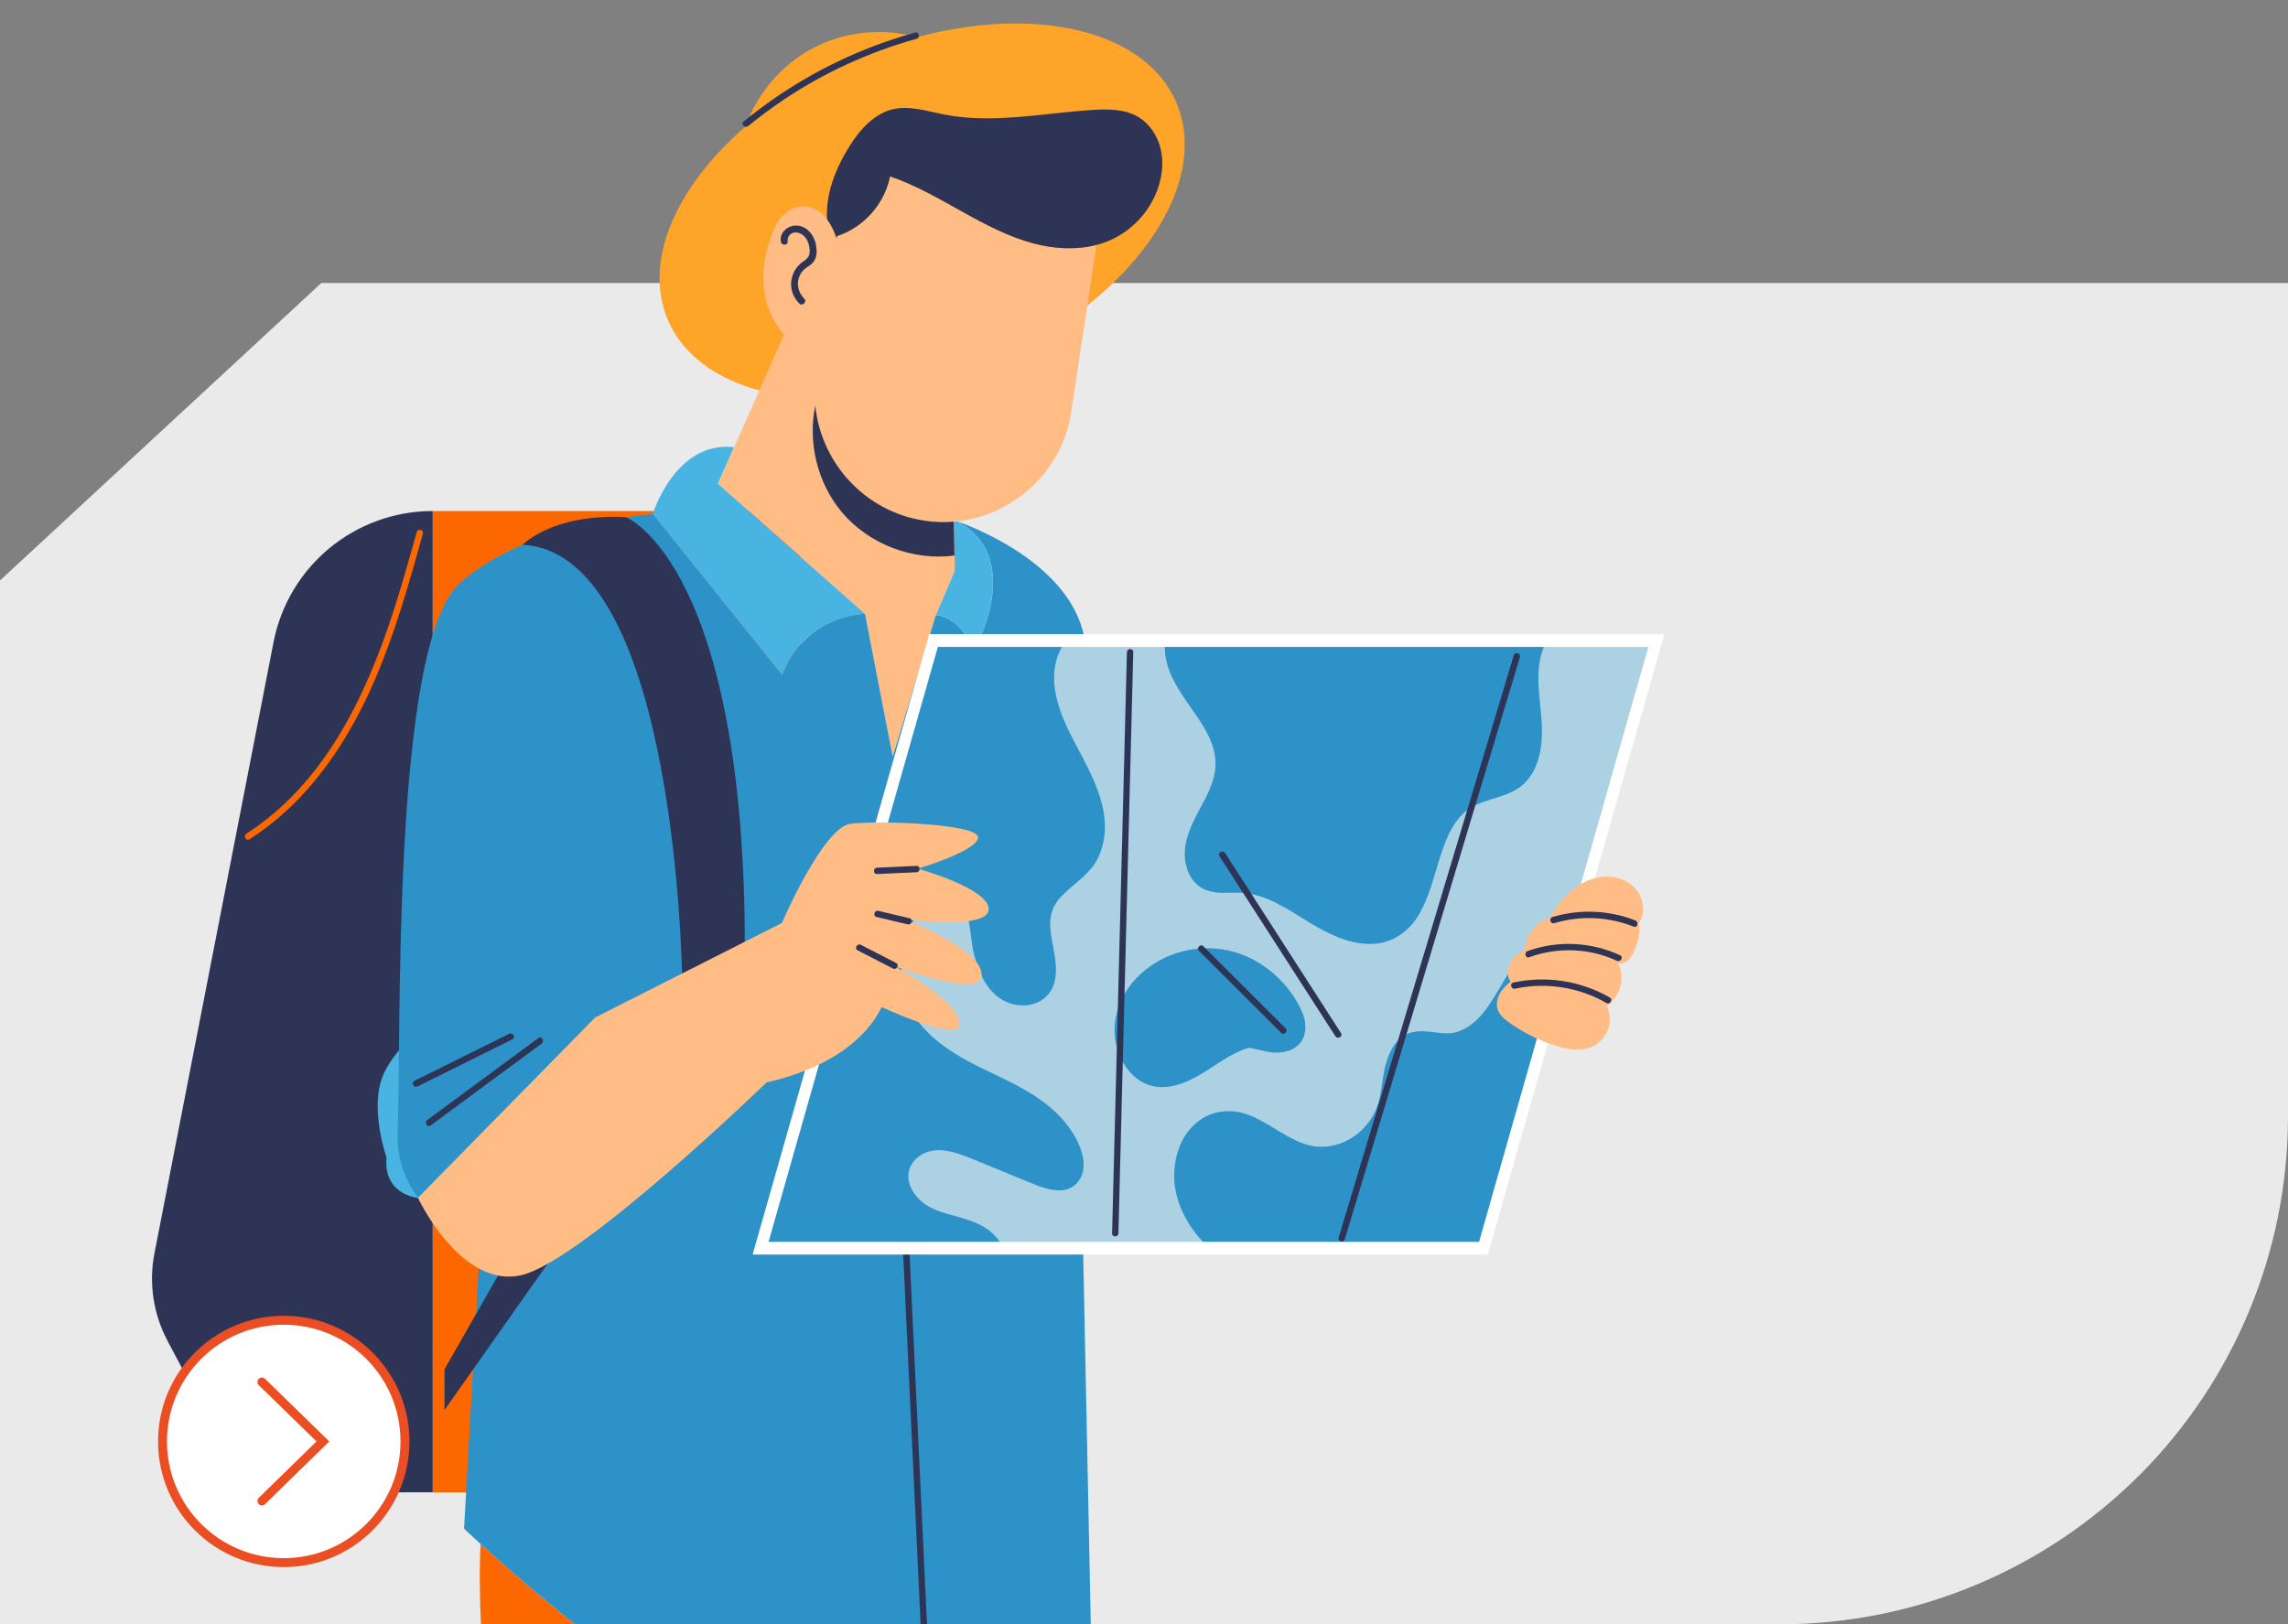 <?xml version="1.0" encoding="UTF-8"?>
<svg id="Layer_2" xmlns="http://www.w3.org/2000/svg" xmlns:xlink="http://www.w3.org/1999/xlink" viewBox="0 0 255.94 181.75">
  <rect x="0" y="0" width="255.94" height="181.75" fill="#808080" stroke="none"/>
  <defs>
    <style>
      .cls-1 {
        fill: #2c92c7;
      }

      .cls-2 {
        fill: #2e3456;
      }

      .cls-3 {
        fill: #fda429;
      }

      .cls-4 {
        fill: #ffbc85;
      }

      .cls-5 {
        stroke: #ec4e23;
        stroke-linecap: round;
        stroke-miterlimit: 10;
      }

      .cls-5, .cls-6 {
        fill: #fff;
      }

      .cls-7 {
        fill: none;
      }

      .cls-8 {
        fill: #49b3e2;
      }

      .cls-9 {
        fill: #acd1e2;
      }

      .cls-10 {
        fill: #eaeaea;
      }

      .cls-11 {
        fill: #fd6700;
      }

      .cls-12 {
        clip-path: url(#clippath);
      }
    </style>
    <clipPath id="clippath">
      <polygon class="cls-7" points="255.94 152.68 222.61 181.75 0 181.75 0 0 255.94 1.32 255.94 152.68"/>
    </clipPath>
  </defs>
  <g id="Layer_1-2" data-name="Layer_1">
    <g>
      <path class="cls-10" d="M239.25,165.13h0c-10.66,10.64-25.11,16.62-40.17,16.62H0v-116.8L35.94,31.67h220v93.22c0,15.1-6,29.57-16.68,40.24Z"/>
      <g class="cls-12">
        <g>
          <g>
            <path class="cls-2" d="M18.73,150.02l4.83,9.09c2.57,4.84,7.6,7.87,13.08,7.87h11.77s0-109.8,0-109.8c-4.34,0-8.38,1.54-11.54,4.14-3.15,2.6-5.44,6.27-6.27,10.53l-13.32,68.38c-.65,3.33-.14,6.78,1.45,9.78Z"/>
            <polygon class="cls-11" points="48.41 57.19 48.41 166.99 89.57 166.99 89.57 57.19 85.25 57.19 48.41 57.19"/>
            <path class="cls-8" d="M66.58,113.86l-19.83,20.18s-3.89-.32-3.52-4.54c0,0-1.99-5.67-.3-9.37,1.7-3.69,8.82-11.57,23.64-6.28Z"/>
            <path class="cls-2" d="M38.11,140.35c.21-7.29.43-14.58.64-21.87.12-4.09.24-8.18.36-12.27.01-.46.73-.46.71,0-.21,7.29-.43,14.58-.64,21.87-.21,7.29-.43,14.58-.64,21.87-.12,4.09-.24,8.18-.36,12.27-.01.46-.73.46-.71,0,.21-7.29.43-14.58.64-21.87Z"/>
            <path class="cls-2" d="M20.72,141.57c.53,2.93,1.81,5.85,4.3,7.63,2.31,1.66,5.59,1.89,7.87.05,2.49-2.01,3.06-5.47,3.51-8.45.52-3.44.68-6.92.5-10.4,0-.09-.04-.16-.09-.21,0,0,0-.01-.01-.02-.02-.02-.04-.04-.07-.05-.02-.01-.03-.02-.05-.03-.03-.01-.07-.02-.11-.02,0,0-.01,0-.02,0h0s-.01,0-.02,0l-15.23-.33c-.2,0-.31.13-.33.28,0,.02-.02.04-.03.07-.75,3.76-.88,7.71-.2,11.49ZM21.57,130.45l14.62.32c.16,3.52-.03,7.05-.59,10.52-.45,2.76-1.07,6.07-3.6,7.73-2.42,1.58-5.56.72-7.51-1.19-2.14-2.09-2.98-5.09-3.3-7.98-.35-3.13-.21-6.31.38-9.4Z"/>
            <path class="cls-11" d="M27.55,93.29c8.69-5.58,13.35-15.29,16.43-24.8.96-2.96,1.8-5.96,2.64-8.96.12-.44.81-.25.69.19-1.52,5.43-3.05,10.87-5.26,16.07-1.97,4.64-4.53,9.07-7.92,12.82-1.83,2.02-3.91,3.82-6.21,5.3-.39.25-.75-.37-.36-.62Z"/>
          </g>
          <path class="cls-11" d="M29.97,304.27c1.1,8.15,12.64,14.26,16.51,16.1.8.38,1.27.58,1.27.58,0,0,12.13-12.68,24.83-27.7,13.92-16.48,28.51-35.8,28.47-44.28-.08-16.05,0-50.69,0-51.35-1.65.31-3.37.52-5.12.61-12.5.66-35.53-19.41-42.17-25.47-1.16,21.41,9.16,76.51,9.16,76.51l-33.01,54.43c.01.19.04.39.06.58Z"/>
          <g>
            <path class="cls-3" d="M83.38,14.17c-7.77,6.73-11.48,15.06-8.67,21.63,4.04,9.46,20.06,11.69,35.77,4.98,15.71-6.72,25.16-19.83,21.11-29.3-3.46-8.1-15.7-10.9-29.01-7.32-2.24.6-4.5,1.38-6.76,2.35-4.81,2.05-9.02,4.71-12.45,7.67Z"/>
            <path class="cls-3" d="M90.69,5.52c-3.38,1.85-6.01,5.02-7.3,8.65,3.42-2.97,7.64-5.62,12.45-7.67,2.26-.96,4.52-1.75,6.76-2.35-3.95-1.08-8.32-.61-11.9,1.37Z"/>
            <path class="cls-4" d="M80.31,54.12l16.45,14.56,3.1,15.99,4.83-15.86,2.1-4.92c0-.58-.06-4.94-.07-5.52v-.15s.12.04.34.11c6.36-.68,11.75-5.58,12.76-12.18l2.84-18.74c-2.27.58-4.73.44-7.01-.16-2.87-.76-5.51-2.17-8.1-3.62-2.59-1.44-5.18-2.95-7.98-3.89-.6,3.07-2.96,5.73-5.94,6.68l-.04.26c-.26-.75-.58-1.48-1.06-2.11-.09-.12-.19-.24-.3-.36-.68-.72-1.65-1.21-2.64-1.12-.85.08-1.61.57-2.17,1.21-.55.65-.91,1.43-1.19,2.23-.78,2.18-1.09,4.58-.59,6.84.33,1.5,1.04,2.94,2.08,4.07l-.03.03c-1.63,3.68-3.71,8.37-5.56,12.56-.63,1.44-1.25,2.82-1.8,4.08Z"/>
            <path class="cls-2" d="M91.2,45.38c-.86,4.14.24,8.68,2.97,11.93,3.02,3.59,7.95,5.47,12.6,4.85-.01-1.26-.03-2.53-.05-3.79-1.09.09-2.2.06-3.32-.11-6.64-1.01-11.56-6.46-12.2-12.87Z"/>
            <path class="cls-2" d="M83.69,14.11c1.23-1.01,2.5-1.95,3.82-2.85,4.6-3.1,9.69-5.44,15.03-6.92.44-.12.26-.81-.19-.69-1.56.44-3.1.93-4.61,1.51-5.27,2-10.19,4.86-14.56,8.44-.36.29.16.79.51.5Z"/>
            <path class="cls-2" d="M95.03,16.36c-1.55,2.46-2.69,5.31-2.51,8.21.49.63.81,1.36,1.06,2.11l.04-.26c2.98-.95,5.34-3.61,5.94-6.68,2.8.95,5.39,2.45,7.98,3.89,2.59,1.45,5.24,2.86,8.1,3.62,2.28.6,4.74.75,7.01.16.58-.15,1.15-.35,1.7-.61,2.47-1.14,4.43-3.35,5.25-5.95.45-1.41.57-2.93.19-4.36s-1.28-2.73-2.56-3.46c-1.49-.84-3.3-.83-5-.73-5.56.36-11.17,1.58-16.63.51-1.9-.37-3.86-1.03-5.75-.58-.5.11-.96.31-1.4.56-1.34.75-2.42,2.01-3.27,3.33-.06.08-.11.16-.16.24Z"/>
            <path class="cls-2" d="M91.31,27.56c-.17-1.07-.84-2.11-1.98-2.3-1.04-.17-2.13.64-1.99,1.75.06.49.83.49.77,0-.06-.46.23-.89.7-.98.48-.09.97.16,1.26.53.32.39.48.93.5,1.43.03.61-.19.92-.68,1.24-1.63,1.08-1.89,3.35-.48,4.73.36.35.9-.2.55-.55-.88-.87-.96-2.28-.08-3.19.38-.39.92-.56,1.21-1.05.29-.48.3-1.07.21-1.61Z"/>
          </g>
          <g>
            <path class="cls-8" d="M73.02,57.54l14.47,18.04c2.68-6.94,9.26-6.9,9.26-6.9l-16.45-14.56c.56-1.26,1.17-2.64,1.8-4.08-6.58-.75-9.09,7.5-9.09,7.5Z"/>
            <path class="cls-1" d="M53.7,139.23l-1.79,31.82s.66.63,1.85,1.71c6.65,6.06,29.67,26.13,42.17,25.47,1.75-.09,3.47-.31,5.12-.61,8.44-1.55,15.31-5.47,18.74-7.72h0c1.52-1.01,2.36-1.68,2.36-1.68l-1.04-50.77s2.33-58.43,0-66.92c-2.09-7.62-12.07-11.5-14.04-12.2,7.77,4.11,1.85,14.58,1.85,14.58-1.39-3.97-4.23-4.1-4.23-4.1l-4.83,15.86-3.1-15.99s-6.58-.04-9.26,6.9l-14.47-18.04s-13.88.79-21.61,7.73c-7.73,6.94-6.49,51.9-6.94,61.17-.45,9.27,9.22,12.8,9.22,12.8Z"/>
            <polygon class="cls-2" points="65.68 125.26 70.04 128.93 49.72 157.78 49.72 153.22 65.68 125.26"/>
            <path class="cls-2" d="M76.33,110.38s-.37-48.49-17.86-49.42c0,0,3.3-3.53,11.57-3.09,0,0,13.82,5.52,13.26,50.8l-6.97,1.72Z"/>
            <path class="cls-8" d="M104.69,68.81s2.84.14,4.23,4.1c0,0,5.91-10.47-1.85-14.58-.11.01-.23.03-.34.04,0,.46.01.93.02,1.39,0,.8.02,1.6.03,2.4,0,.58.01,1.15.02,1.73l-2.1,4.92Z"/>
            <path class="cls-2" d="M100.66,117.3c.45,9.63.91,19.26,1.36,28.89.45,9.63.91,19.26,1.36,28.89l.76,16.18c.02.46-.69.46-.71,0-.45-9.63-.91-19.26-1.36-28.89-.45-9.63-.91-19.26-1.36-28.89l-.76-16.18c-.02-.46.69-.46.71,0Z"/>
            <path class="cls-2" d="M47.8,125.32c4.14-3.06,8.29-6.12,12.43-9.17.37-.27.73.35.36.62-4.14,3.06-8.29,6.12-12.43,9.17-.37.27-.73-.35-.36-.62Z"/>
            <path class="cls-2" d="M46.36,120.94c3.53-1.75,7.06-3.51,10.59-5.26.41-.2.77.41.36.62-3.53,1.75-7.06,3.51-10.59,5.26-.41.2-.77-.41-.36-.62Z"/>
            <g>
              <polygon class="cls-9" points="85.08 139.67 165.94 139.67 175.77 105.12 185.28 71.67 104.42 71.67 85.08 139.67"/>
              <path class="cls-1" d="M134.78,89.43c-1.21,2.35-2.91,4.97-1.99,7.8.38,1.15,1.15,2.03,2.22,2.4,1.24.44,2.57.2,3.84.27,2.79.14,5.23,1.86,7.59,3.3,2.25,1.37,4.82,2.65,7.47,2.39,2.13-.21,3.85-1.51,4.94-3.47,1.01-1.8,1.51-3.86,2.12-5.83.59-1.89,1.28-3.89,2.69-5.24,1.83-1.75,4.5-1.55,6.45-3.05,1.97-1.51,2.45-4.25,2.37-6.7-.11-3.07-1.01-6.31.35-9.21.07-.14.13-.26.2-.4h-42.67c-.55,4.12,3.18,7.27,4.81,10.61.44.91.77,1.92.8,2.96.05,1.5-.53,2.9-1.19,4.19Z"/>
              <path class="cls-1" d="M102.84,134.22c-.78-.78-1.42-1.93-1.18-3.12.22-1.1,1.11-1.85,2.05-2.19,1.17-.41,2.41-.17,3.56.21,1.28.43,2.53.99,3.79,1.5,1.3.53,2.6,1.07,3.9,1.6,1.65.68,4.17,1.79,5.61.04,1.4-1.72.26-4.32-.81-5.86-2.48-3.6-6.55-5.21-10.19-7-3.47-1.72-7.52-4.26-8.52-8.57-.65-2.79.28-5.62,1.28-8.17.4-1.03.78-2.25,1.57-3.02.84-.83,1.99-.66,2.85.06,1.86,1.54,1.65,4.63,2.16,6.86.47,2.06,1.42,4.29,3.23,5.33,1.46.83,3.45.88,4.78-.28,1.59-1.4,1.26-3.72.9-5.62-.2-1.08-.45-2.2-.3-3.31.14-1.06.7-1.9,1.42-2.6,1.44-1.43,3.23-2.41,4.05-4.45,2-4.96-1.42-9.71-3.45-13.89-1.13-2.34-2.11-5.19-1.37-7.85.22-.81.61-1.58,1.13-2.23h-14.88s-19.34,68-19.34,68h27.14c-.09-.22-.21-.43-.34-.63-1.38-2.13-3.71-2.57-5.88-3.2-1.15-.32-2.28-.74-3.16-1.63Z"/>
              <path class="cls-1" d="M131.36,132.12c.18,2.47,1.35,4.75,2.92,6.52.32.36.66.71,1.01,1.03h30.64s9.83-34.56,9.83-34.56c-.11-.06-.22-.11-.34-.16-.26-.12-.42.15-.38.39-1.96-.54-3.9.6-5.23,2.15-1.73,1.99-2.64,4.66-4.5,6.51-.87.86-1.94,1.53-3.13,1.61-1.25.09-2.49-.34-3.74-.19-2.46.29-3.38,2.81-3.73,5.14-.2,1.34-.34,2.72-.95,3.94-.48.97-1.19,1.81-2.01,2.45-1.75,1.33-3.92,1.74-5.95,1.01-2.11-.75-3.88-2.3-5.95-3.14-2.17-.87-4.6-.61-6.35,1.11-1.57,1.53-2.29,3.94-2.13,6.18Z"/>
              <path class="cls-1" d="M125.16,112.58c-.91,2.42-.53,5.24,1.08,7.2.79.97,1.86,1.63,3.04,1.81,1.49.23,2.98-.28,4.31-.98,2.04-1.07,3.92-2.75,6.1-3.36.07.01.13,0,.2.02.78.15,1.55.38,2.34.48,1.2.14,2.59-.13,3.35-1.24.36-.53.47-1.13.43-1.73,0-.55-.14-1.11-.39-1.6-.11-.25-.22-.5-.34-.73-1.34-2.48-3.48-4.42-5.95-5.48-2.72-1.16-5.85-1.15-8.58,0-2.43,1.01-4.6,2.95-5.6,5.61Z"/>
              <path class="cls-6" d="M103.94,70.96h82.24s-19.61,68.92-19.61,68.92l-.14.5h-82.24s19.75-69.42,19.75-69.42ZM184.39,72.39h-79.48s-18.94,66.57-18.94,66.57h79.48s18.94-66.57,18.94-66.57Z"/>
              <path class="cls-2" d="M149.74,138.49c2.55-8.47,5.09-16.94,7.64-25.41l7.64-25.41c1.44-4.78,2.87-9.55,4.31-14.33.13-.44.82-.25.69.19l-7.64,25.41c-2.55,8.47-5.09,16.94-7.64,25.41-1.44,4.78-2.87,9.55-4.31,14.33-.13.44-.82.25-.69-.19Z"/>
              <path class="cls-2" d="M125.05,112.61c.22-8.46.43-16.93.65-25.39.12-4.75.24-9.5.36-14.25.01-.46.72-.46.71,0-.22,8.46-.43,16.93-.65,25.39-.22,8.46-.43,16.93-.65,25.39-.12,4.75-.24,9.5-.36,14.25-.01.46-.72.46-.71,0,.22-8.46.43-16.93.65-25.39Z"/>
              <path class="cls-2" d="M137.04,95.45c3.36,5.22,6.72,10.44,10.08,15.66.96,1.49,1.92,2.98,2.88,4.48.25.39-.37.75-.62.36-3.36-5.22-6.72-10.44-10.08-15.66-.96-1.49-1.92-2.98-2.88-4.48-.25-.39.37-.75.62-.36Z"/>
              <path class="cls-2" d="M134.62,105.89c3.06,3.06,6.13,6.12,9.19,9.18.33.32-.18.83-.5.5-3.06-3.06-6.13-6.12-9.19-9.18-.33-.32.18-.83.5-.5Z"/>
            </g>
            <g>
              <path class="cls-4" d="M98.62,112.69c2.54,1.15,8.82,3.79,8.74,1.83-.1-2.37-6.83-6.16-7.25-6.4.49.19,9.92,3.74,9.7.85-.23-2.87-8.03-5.87-8.57-6.08.56.06,9.29,1.14,9.36-1.13.06-2.35-7.93-4.56-7.93-4.56,0,0,6.7-1.98,6.74-3.5.04-1.52-11.2-1.92-14.28-1.52-3.07.4-7.67,11.1-7.67,11.1l-20.88,10.57-19.83,20.18s4.83,10.28,11.63,8.64c6.81-1.65,27.37-21.55,27.37-21.55,8.79-2.02,11.85-6.28,12.87-8.44Z"/>
              <path class="cls-2" d="M96.3,105.72c1.31.68,2.63,1.35,3.94,2.03.41.21.05.83-.36.62l-3.94-2.03c-.41-.21-.05-.83.36-.62Z"/>
              <path class="cls-2" d="M98.25,101.92c1.16.27,2.32.55,3.48.82.45.11.26.79-.19.69-1.16-.27-2.32-.55-3.48-.82-.45-.11-.26-.79.19-.69Z"/>
              <path class="cls-2" d="M98.11,97.09c1.47-.07,2.94-.13,4.41-.2.46-.02.46.69,0,.71-1.47.07-2.94.13-4.41.2-.46.02-.46-.69,0-.71Z"/>
            </g>
            <g>
              <path class="cls-4" d="M168.98,109.84c-.39.31-.74.65-1.03,1.05-.42.59-.64,1.36-.42,2.05.21.65.78,1.11,1.33,1.51,1.61,1.14,3.4,2.02,5.29,2.6,1.22.37,2.57.61,3.76.15,1-.39,1.79-1.27,2.06-2.31.21-.77.11-1.61-.22-2.33.83-.59,1.42-1.53,1.58-2.54.13-.78,0-1.58-.34-2.29h.03c.34.14.76.02,1.04-.22.29-.24.48-.58.64-.91.31-.63.57-1.3.65-2,.05-.43.04-.86-.07-1.28h.05c.77-1.18.53-2.85-.4-3.9-.93-1.04-2.44-1.48-3.83-1.3-1.39.18-2.67.91-3.68,1.88-.82.77-1.49,1.69-2.08,2.65-.7.25-1.33.68-1.81,1.25-.56.66-.91,1.5-.97,2.36-.34.17-.66.39-.94.64-.47.42-.83.98-.93,1.61-.07.46.02.96.29,1.35Z"/>
              <path class="cls-2" d="M169.29,109.94c3.66-.79,7.53-.2,10.77,1.67.4.23.04.85-.36.62-3.08-1.77-6.75-2.35-10.22-1.6-.45.1-.64-.59-.19-.69Z"/>
              <path class="cls-2" d="M170.88,106.42c3.36-1.22,7.11-1.03,10.35.47.42.19.05.81-.36.62-3.07-1.43-6.63-1.56-9.8-.4-.43.16-.62-.53-.19-.69Z"/>
              <path class="cls-2" d="M173.67,102.61c3.03-.91,6.32-.78,9.27.39.42.17.24.86-.19.69-2.84-1.13-5.97-1.27-8.89-.39-.44.13-.63-.56-.19-.69Z"/>
            </g>
          </g>
        </g>
      </g>
      <g>
        <circle class="cls-5" cx="31.74" cy="161.29" r="13.56"/>
        <polyline class="cls-5" points="29.3 154.64 36.12 161.29 29.3 167.95"/>
      </g>
    </g>
  </g>
</svg>